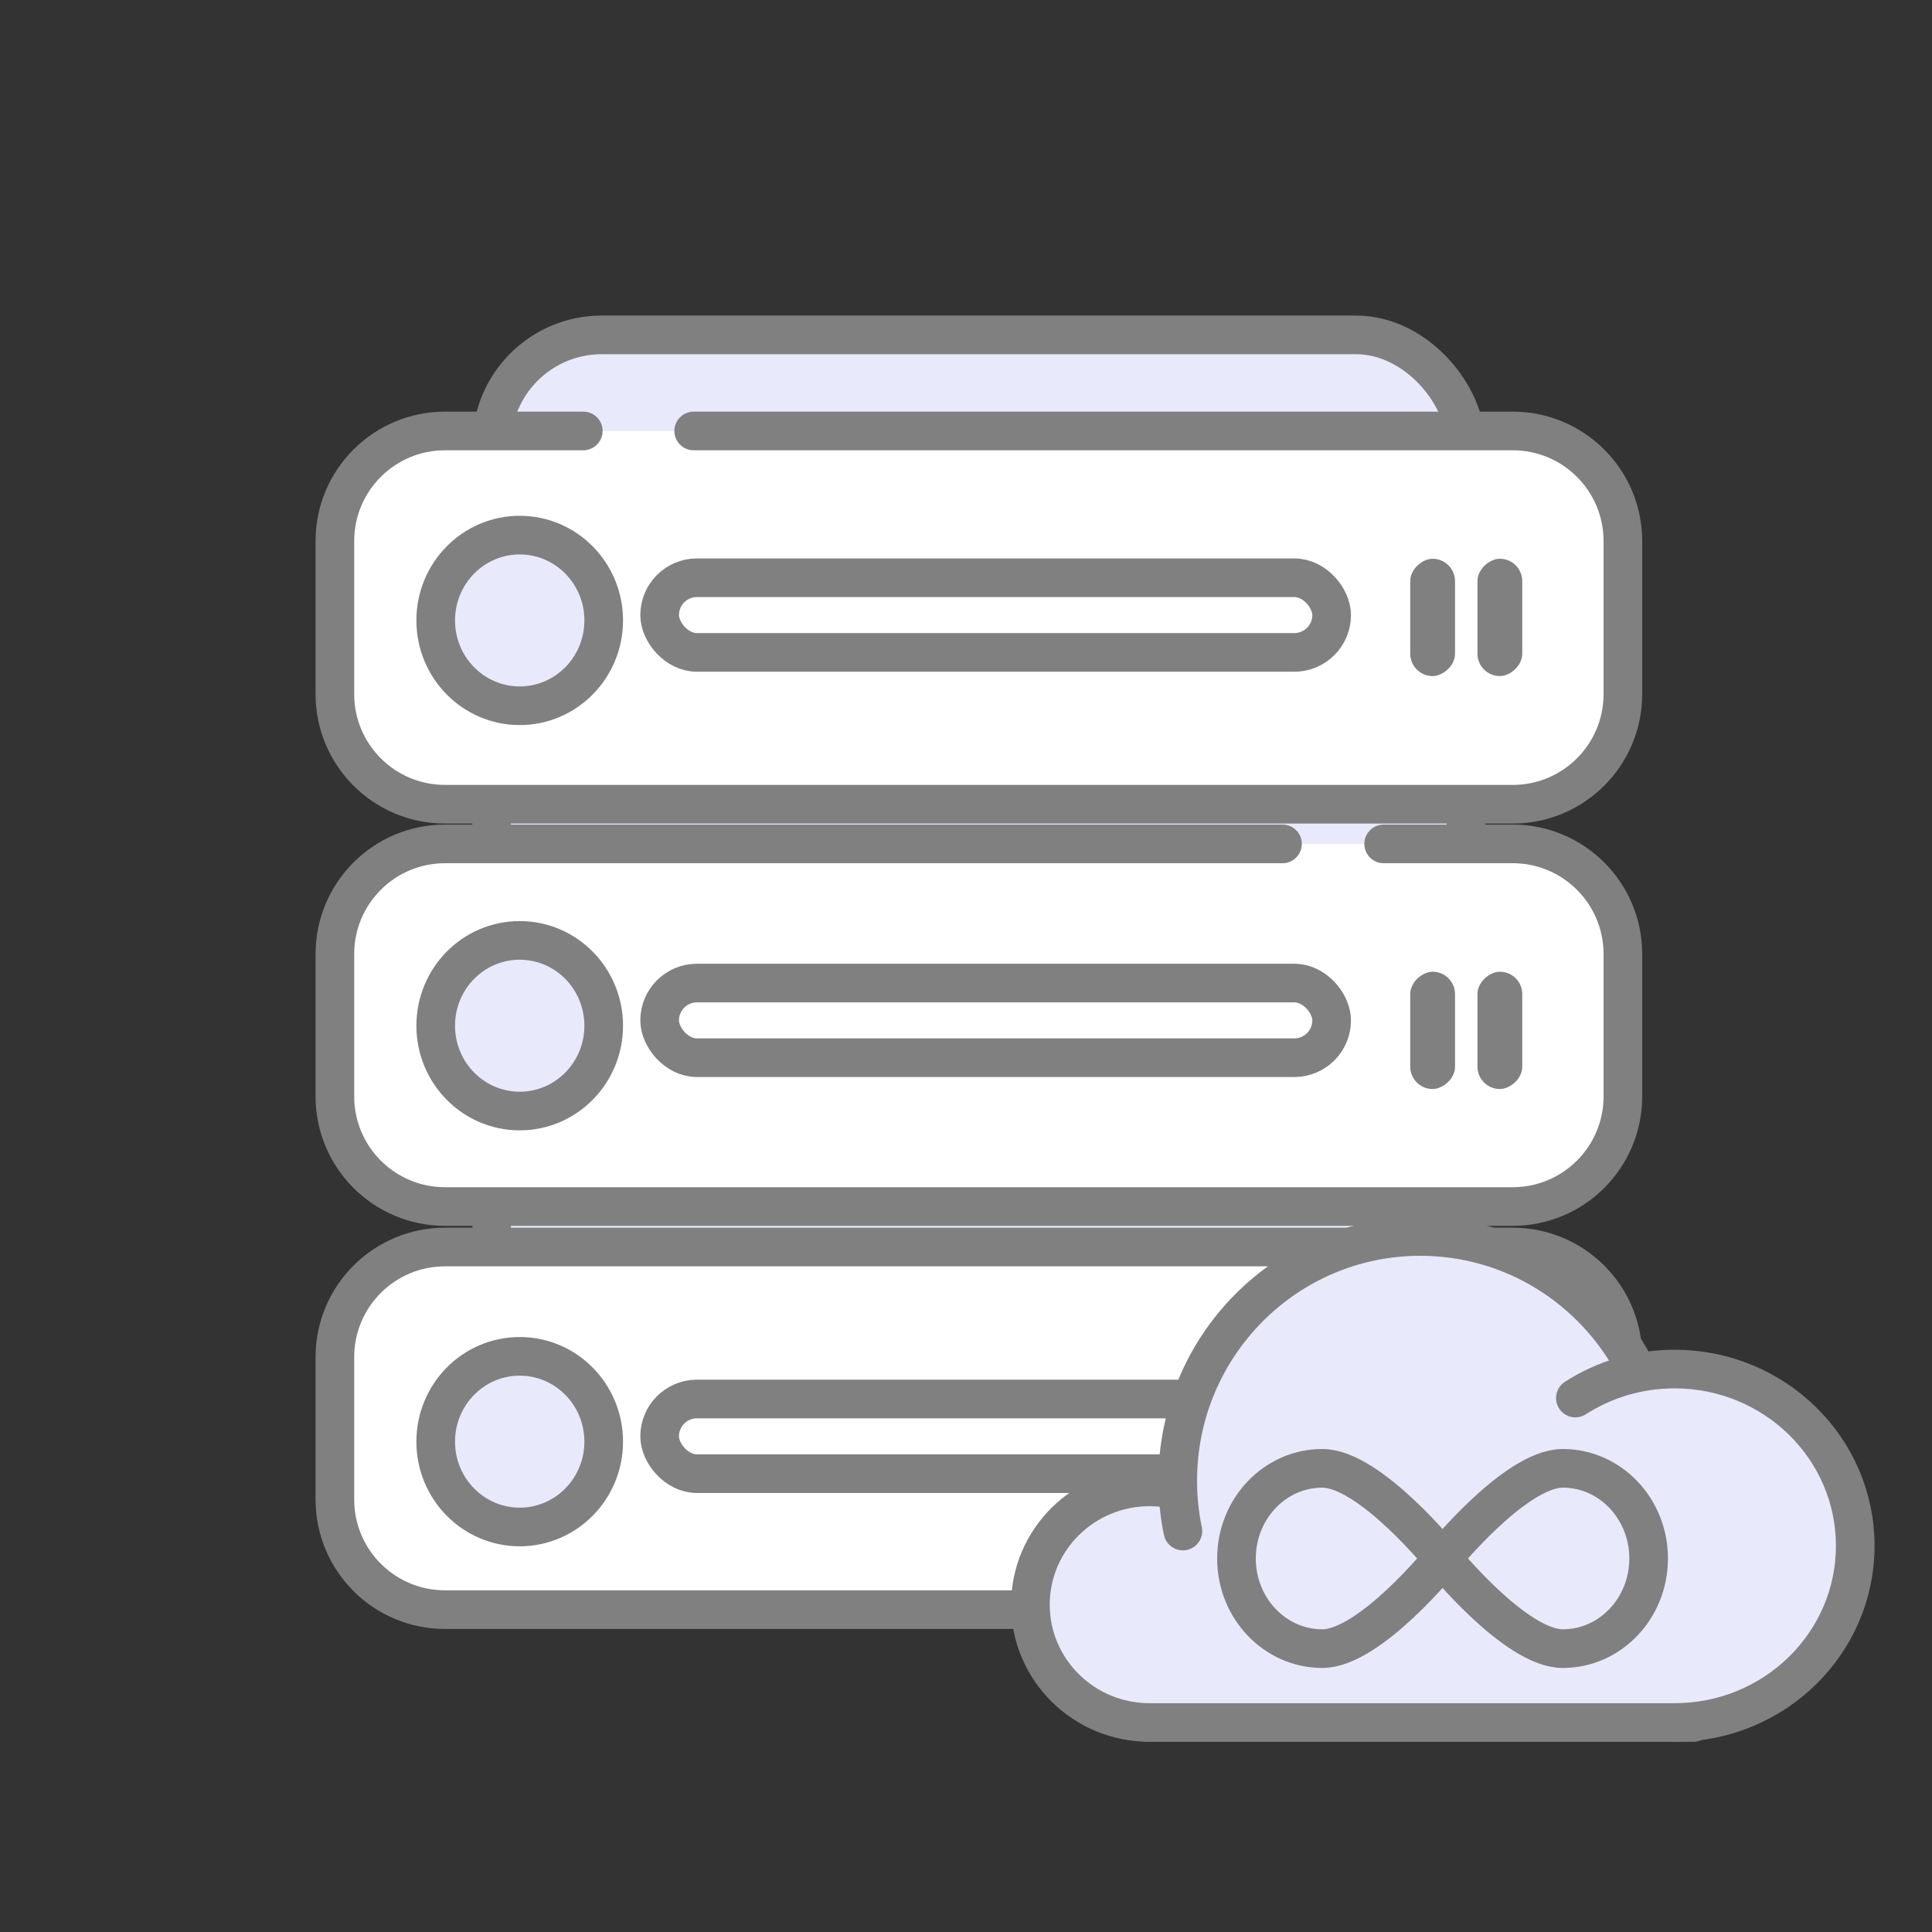 <?xml version="1.0" encoding="UTF-8"?>
<svg xmlns="http://www.w3.org/2000/svg" width="75" height="75" viewBox="0 0 75 75" fill="none">
  <rect x="0" y="0" width="75" height="75" fill="#333333" stroke="none"/>
  <rect x="19.086" y="13" width="37.826" height="48.261" rx="4.275" fill="#E8E9FA" stroke="#808080" stroke-width="1.5"></rect>
  <rect x="13" y="16.73" width="50" height="14.491" rx="4.275" fill="white"></rect>
  <path d="M22.643 16.73H17.275C14.914 16.73 13 18.643 13 21.004V26.946C13 29.306 14.914 31.22 17.275 31.22H58.725C61.086 31.22 63 29.306 63 26.946V21.004C63 18.643 61.086 16.73 58.725 16.73H26.929" stroke="#808080" stroke-width="1.5" stroke-linecap="round"></path>
  <rect x="13" y="32.76" width="50" height="14.077" rx="4.275" fill="white"></rect>
  <path d="M53.714 32.76H58.725C61.086 32.76 63 34.674 63 37.035V42.562C63 44.923 61.086 46.837 58.725 46.837H17.275C14.914 46.837 13 44.923 13 42.562V37.035C13 34.674 14.914 32.76 17.275 32.76H49.786" stroke="#808080" stroke-width="1.5" stroke-linecap="round"></path>
  <rect x="13" y="48.409" width="50" height="14.077" rx="4.275" fill="white"></rect>
  <path d="M45.857 62.486H58.725C61.086 62.486 63 60.572 63 58.211V52.684C63 50.323 61.086 48.409 58.725 48.409H17.275C14.914 48.409 13 50.323 13 52.684V58.211C13 60.572 14.914 62.486 17.275 62.486H41.929" stroke="#808080" stroke-width="1.5" stroke-linecap="round"></path>
  <rect x="25.607" y="22.428" width="26.087" height="2.898" rx="1.449" fill="white" stroke="#808080" stroke-width="1.5"></rect>
  <rect x="25.607" y="38.162" width="26.087" height="2.898" rx="1.449" fill="white" stroke="#808080" stroke-width="1.5"></rect>
  <rect x="25.607" y="54.309" width="26.087" height="2.898" rx="1.449" fill="white" stroke="#808080" stroke-width="1.5"></rect>
  <rect x="56.484" y="21.691" width="4.554" height="1.739" rx="0.87" transform="rotate(90 56.484 21.691)" fill="#808080"></rect>
  <rect x="56.484" y="37.722" width="4.554" height="1.739" rx="0.87" transform="rotate(90 56.484 37.722)" fill="#808080"></rect>
  <rect x="56.484" y="53.371" width="4.554" height="1.739" rx="0.87" transform="rotate(90 56.484 53.371)" fill="#808080"></rect>
  <rect x="59.094" y="21.691" width="4.554" height="1.739" rx="0.87" transform="rotate(90 59.094 21.691)" fill="#808080"></rect>
  <rect x="59.094" y="37.722" width="4.554" height="1.739" rx="0.87" transform="rotate(90 59.094 37.722)" fill="#808080"></rect>
  <rect x="59.094" y="53.371" width="4.554" height="1.739" rx="0.87" transform="rotate(90 59.094 53.371)" fill="#808080"></rect>
  <ellipse cx="20.175" cy="24.085" rx="3.261" ry="3.312" fill="#E8E9FA" stroke="#808080" stroke-width="1.5"></ellipse>
  <ellipse cx="20.175" cy="39.818" rx="3.261" ry="3.312" fill="#E8E9FA" stroke="#808080" stroke-width="1.5"></ellipse>
  <ellipse cx="20.175" cy="55.965" rx="3.261" ry="3.312" fill="#E8E9FA" stroke="#808080" stroke-width="1.5"></ellipse>
  <path fill-rule="evenodd" clip-rule="evenodd" d="M44.73 66.868C44.704 66.868 44.678 66.869 44.652 66.869C42.083 66.869 40 64.786 40 62.216C40 59.647 42.083 57.564 44.652 57.564C45.03 57.564 45.397 57.609 45.748 57.694C45.747 57.65 45.747 57.607 45.747 57.563C45.747 52.425 49.913 48.259 55.052 48.259C58.591 48.259 61.669 50.235 63.242 53.145C63.816 52.992 64.418 52.911 65.04 52.911C68.894 52.911 72.019 56.035 72.019 59.889C72.019 63.605 69.114 66.643 65.451 66.856V66.868H55.082C55.072 66.868 55.062 66.868 55.052 66.868C55.041 66.868 55.031 66.868 55.021 66.868H44.73Z" fill="#E8E9FA"></path>
  <path d="M44.629 66.868C42.072 66.868 40 64.82 40 62.294C40 59.768 42.072 57.72 44.629 57.72C45.004 57.72 45.368 57.764 45.718 57.847" stroke="#808080" stroke-width="1.5" stroke-linecap="round"></path>
  <path d="M45.919 59.435C45.788 58.805 45.719 58.152 45.719 57.483C45.719 52.246 49.934 48 55.135 48C58.732 48 61.858 50.031 63.443 53.016" stroke="#808080" stroke-width="1.5" stroke-linecap="round"></path>
  <path d="M65.007 66.868C68.88 66.868 72.02 63.797 72.02 60.007C72.02 56.218 68.88 53.146 65.007 53.146C63.585 53.146 62.261 53.56 61.156 54.272" stroke="#808080" stroke-width="1.5" stroke-linecap="round"></path>
  <path d="M65.73 66.869H44.574" stroke="#808080" stroke-width="1.5" stroke-linecap="round"></path>
  <path d="M60.667 57C58.826 57 56 60.5 56 60.5C56 60.5 58.826 64 60.667 64C62.508 64 64 62.433 64 60.5C64 58.567 62.508 57 60.667 57Z" fill="#E8E9FA" stroke="#808080" stroke-width="1.5" stroke-linejoin="round"></path>
  <path d="M51.333 57C53.174 57 56 60.5 56 60.5C56 60.5 53.174 64 51.333 64C49.492 64 48 62.433 48 60.5C48 58.567 49.492 57 51.333 57Z" fill="#E8E9FA" stroke="#808080" stroke-width="1.5" stroke-linejoin="round"></path>
</svg>
